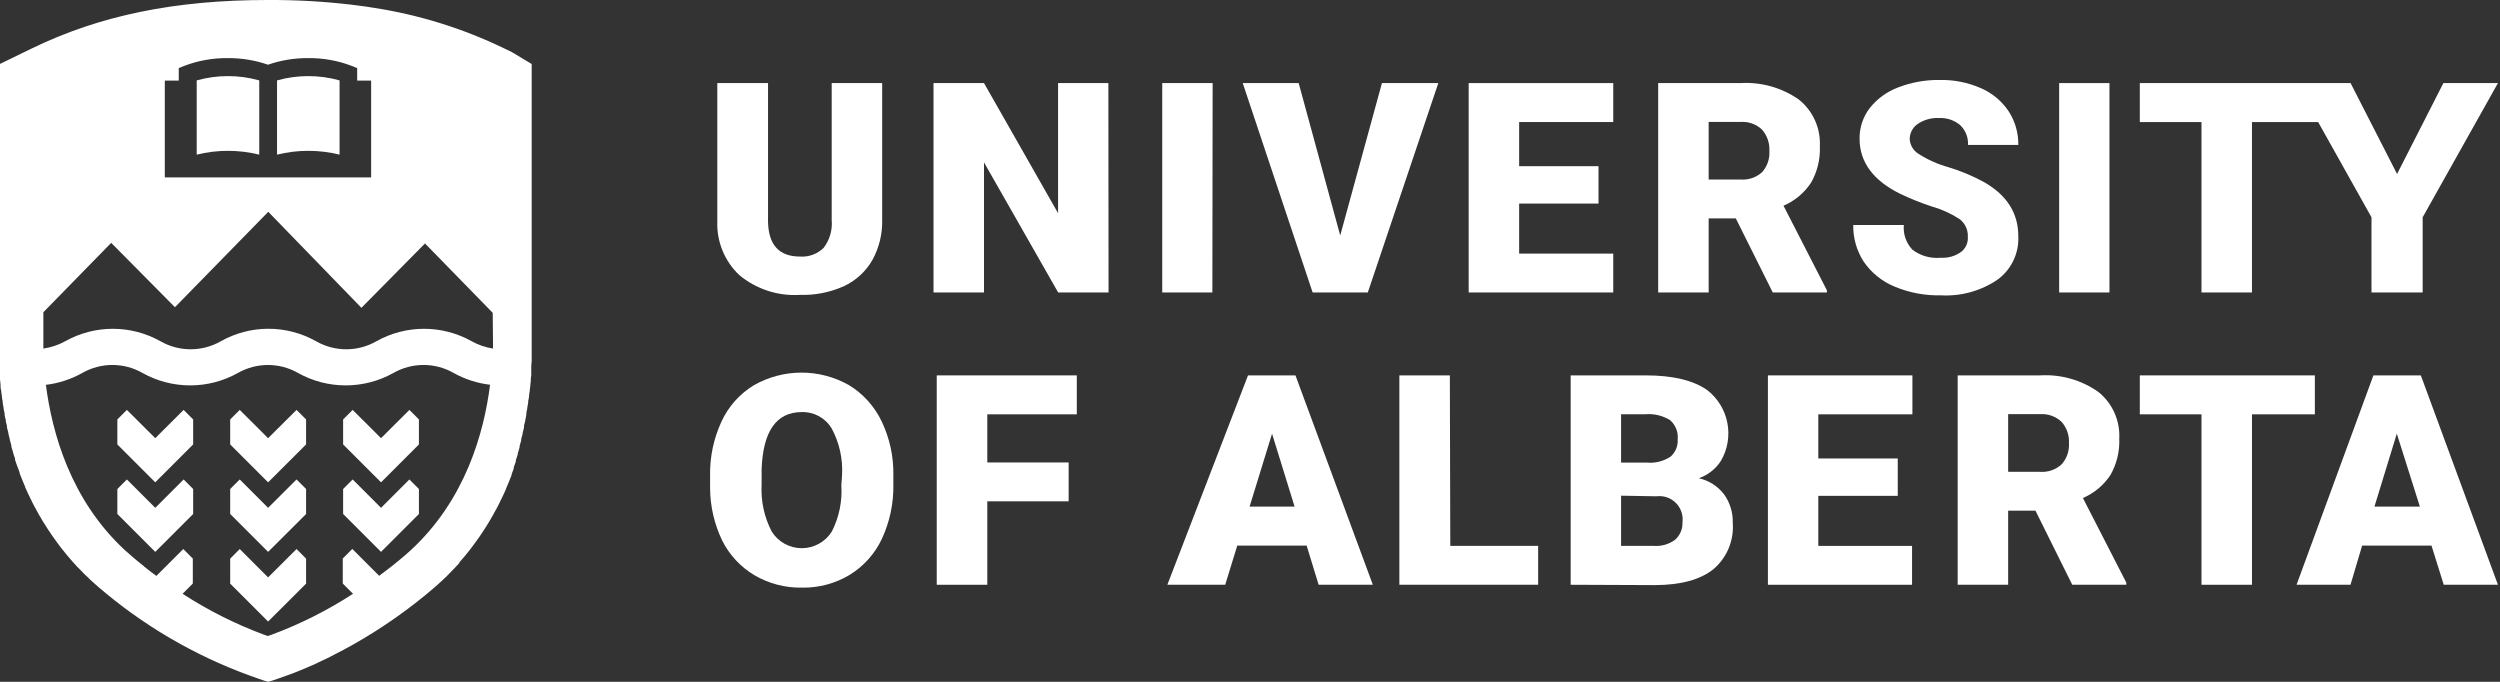 <svg xmlns="http://www.w3.org/2000/svg" width="209" height="57" viewBox="0 0 209 57" fill="none"><rect x="0" y="0" width="209" height="57" fill="#333333" stroke="none"/><g clip-path="url(#clip0_2805_177)"><path d="M42.781 4.35L42.164 4.053C38.712 2.38 35.029 1.234 31.237 0.652L30.599 0.551L29.316 0.384C27.027 0.118 24.724 -0.01 22.42 -0C14.618 -0 8.339 1.29 2.654 4.053L2.038 4.35L0 5.344V29.069C0 29.163 0 29.257 0 29.359V29.41C0 29.504 0 29.598 0 29.7C0 29.808 0 29.917 0 30.033V30.091C0 30.207 0 30.323 0 30.446C0 30.57 0 30.7 0 30.823V30.874C0 30.997 0 31.128 0 31.259V31.309C0 31.44 0 31.578 0 31.723L0.044 32.136V32.201C0.044 32.346 0.044 32.484 0.094 32.629C0.094 32.767 0.131 32.912 0.152 33.057V33.115C0.152 33.26 0.196 33.412 0.225 33.557V33.63C0.225 33.775 0.276 33.92 0.297 34.072C0.297 34.224 0.348 34.384 0.384 34.536V34.623C0.384 34.782 0.442 34.935 0.479 35.094V35.131C0.479 35.283 0.544 35.435 0.58 35.587V35.667C0.58 35.827 0.66 35.986 0.696 36.153V36.233C0.732 36.385 0.776 36.537 0.812 36.697V36.74C0.856 36.907 0.899 37.074 0.95 37.233V37.342L1.102 37.842V37.879C1.153 38.038 1.204 38.198 1.262 38.357C1.262 38.394 1.262 38.422 1.262 38.459L1.436 38.959L1.472 39.046C1.523 39.206 1.581 39.358 1.646 39.517V39.583C1.711 39.749 1.776 39.923 1.849 40.09L1.893 40.199L2.11 40.714V40.75L2.335 41.236L2.386 41.345C2.465 41.511 2.545 41.685 2.632 41.852L2.676 41.947L2.915 42.411L2.958 42.483L3.234 42.991L3.299 43.099C3.393 43.273 3.495 43.44 3.596 43.607C3.698 43.767 3.8 43.933 3.908 44.093L3.974 44.202C4.082 44.368 4.191 44.535 4.307 44.695L4.365 44.782C4.467 44.934 4.575 45.086 4.684 45.231C4.702 45.259 4.721 45.286 4.742 45.311L5.105 45.797L5.192 45.906L5.583 46.391C5.714 46.551 5.852 46.71 5.989 46.863L6.076 46.964L6.504 47.435L6.584 47.508C6.714 47.653 6.852 47.791 6.99 47.928L7.07 48.008L7.534 48.451L7.643 48.552L8.143 49.002C11.904 52.251 16.226 54.787 20.897 56.485C20.897 56.485 22.311 56.999 22.42 56.999C22.529 56.999 23.943 56.485 23.943 56.485C24.139 56.419 24.791 56.187 25.77 55.76L26.089 55.622L26.43 55.47L26.604 55.383L26.974 55.209L27.162 55.121L27.561 54.926L27.967 54.715C28.46 54.469 28.982 54.186 29.526 53.882C31.936 52.522 34.207 50.929 36.306 49.125C36.48 48.98 36.647 48.828 36.806 48.675L36.915 48.581L37.386 48.132L37.459 48.052L37.865 47.639L37.944 47.559L38.372 47.095L38.43 46.986C38.568 46.834 38.706 46.674 38.836 46.515L39.228 46.029L39.315 45.92C39.438 45.761 39.561 45.601 39.677 45.434C39.701 45.411 39.72 45.384 39.735 45.354L40.054 44.912L40.12 44.818L40.446 44.325C40.468 44.287 40.492 44.251 40.519 44.216L40.823 43.73C40.925 43.563 41.026 43.397 41.12 43.223L41.186 43.107C41.28 42.94 41.374 42.773 41.461 42.606L41.505 42.534L41.744 42.07L41.787 41.975L42.034 41.468L42.085 41.359C42.164 41.2 42.237 41.033 42.309 40.873V40.837L42.527 40.322L42.571 40.214L42.774 39.706V39.641C42.839 39.481 42.897 39.329 42.948 39.177V39.075L43.122 38.582C43.122 38.582 43.122 38.51 43.122 38.48C43.18 38.321 43.23 38.161 43.281 38.002V37.922L43.433 37.422V37.313C43.484 37.154 43.528 36.987 43.571 36.82V36.776C43.571 36.617 43.651 36.465 43.687 36.312V36.225C43.731 36.066 43.767 35.906 43.803 35.754V35.667C43.803 35.515 43.876 35.363 43.905 35.21V35.174C43.941 35.014 43.97 34.862 43.999 34.703V34.616C43.999 34.464 44.057 34.304 44.079 34.152C44.079 34.007 44.13 33.862 44.151 33.717V33.644C44.151 33.499 44.202 33.347 44.224 33.202V33.144C44.224 32.999 44.26 32.854 44.282 32.716C44.282 32.571 44.318 32.433 44.333 32.288V32.223L44.376 31.81C44.376 31.665 44.376 31.527 44.412 31.396V31.346C44.412 31.215 44.412 31.084 44.412 30.961V30.91C44.412 30.657 44.412 30.41 44.449 30.185V30.127C44.449 30.011 44.449 29.903 44.449 29.794C44.449 29.692 44.449 29.598 44.449 29.497V29.453C44.449 29.352 44.449 29.257 44.449 29.163V5.351L42.781 4.35ZM13.777 6.736H14.944V5.692L15.416 5.503C16.573 5.063 17.803 4.844 19.041 4.858C20.186 4.849 21.323 5.035 22.405 5.409C23.485 5.035 24.62 4.848 25.763 4.858C27.001 4.844 28.231 5.063 29.388 5.503L29.86 5.692V6.736H31.027V14.828H13.777V6.736ZM12.037 47.341C11.652 47.037 11.268 46.725 10.891 46.391L10.478 46.029C5.895 41.809 4.351 36.167 3.836 32.172C4.906 32.044 5.941 31.707 6.881 31.179C7.648 30.741 8.515 30.511 9.397 30.511C10.28 30.511 11.147 30.741 11.913 31.179C13.132 31.861 14.505 32.219 15.901 32.219C17.298 32.219 18.671 31.861 19.89 31.179C20.655 30.743 21.521 30.513 22.402 30.513C23.283 30.513 24.149 30.743 24.914 31.179C26.133 31.861 27.506 32.219 28.902 32.219C30.299 32.219 31.672 31.861 32.891 31.179C33.657 30.741 34.524 30.511 35.407 30.511C36.289 30.511 37.156 30.741 37.923 31.179C38.863 31.704 39.898 32.039 40.968 32.165C40.468 36.16 38.909 41.801 34.319 46.014L33.913 46.377C33.521 46.71 33.137 47.037 32.745 47.341C32.397 47.617 32.02 47.885 31.701 48.139L29.453 45.891L28.656 46.689V48.784L29.512 49.64C27.388 51.02 25.119 52.163 22.746 53.048L22.391 53.171L22.036 53.048C19.661 52.162 17.39 51.019 15.263 49.64L16.119 48.784V46.696L15.321 45.898L13.073 48.146C12.726 47.885 12.348 47.617 12.015 47.334M41.215 28.742C41.215 28.866 41.215 28.996 41.215 29.141C40.592 29.043 39.99 28.837 39.438 28.532C38.221 27.847 36.847 27.487 35.45 27.487C34.053 27.487 32.679 27.847 31.462 28.532C30.696 28.97 29.828 29.2 28.946 29.2C28.064 29.2 27.196 28.97 26.43 28.532C25.213 27.845 23.839 27.484 22.442 27.484C21.044 27.484 19.671 27.845 18.454 28.532C17.687 28.97 16.82 29.2 15.938 29.2C15.055 29.2 14.188 28.97 13.422 28.532C12.204 27.847 10.831 27.487 9.434 27.487C8.036 27.487 6.663 27.847 5.445 28.532C4.88 28.841 4.263 29.048 3.625 29.141C3.625 28.996 3.625 28.866 3.625 28.742V26.103L9.296 20.302L14.625 25.683L22.427 17.706L30.215 25.733L35.53 20.353L41.193 26.154L41.215 28.742Z" fill="white"></path><path d="M73.75 6.946V18.403C73.776 19.573 73.491 20.729 72.923 21.753C72.373 22.705 71.542 23.465 70.545 23.928C69.392 24.444 68.138 24.691 66.876 24.653C65.034 24.766 63.219 24.172 61.8 22.993C61.192 22.416 60.713 21.716 60.397 20.939C60.081 20.163 59.934 19.328 59.966 18.49V6.946H64.207V18.548C64.251 20.482 65.14 21.448 66.876 21.448C67.238 21.474 67.602 21.423 67.943 21.298C68.284 21.173 68.595 20.977 68.855 20.723C69.365 20.055 69.606 19.219 69.53 18.381V6.946H73.75Z" fill="white"></path><path d="M92.675 24.45H88.462L82.262 13.574V24.45H78.042V6.946H82.262L88.455 17.823V6.946H92.66L92.675 24.45Z" fill="white"></path><path d="M101.354 24.45H97.163V6.946H101.376L101.354 24.45Z" fill="white"></path><path d="M112.042 19.686L115.53 6.946H120.243L114.348 24.45H109.736L103.892 6.946H108.569L112.042 19.686Z" fill="white"></path><path d="M133.636 17.018H127.001V21.202H134.868V24.45H122.781V6.946H134.868V10.202H127.001V13.893H133.636V17.018Z" fill="white"></path><path d="M145.114 18.258H142.844V24.45H138.624V6.946H145.513C147.246 6.843 148.963 7.329 150.385 8.324C150.967 8.79 151.429 9.387 151.734 10.066C152.039 10.746 152.178 11.488 152.14 12.232C152.185 13.288 151.934 14.335 151.415 15.256C150.852 16.117 150.048 16.793 149.102 17.199L152.728 24.269V24.45H148.203L145.114 18.258ZM142.844 15.009H145.513C145.842 15.034 146.173 14.991 146.485 14.882C146.797 14.774 147.083 14.602 147.326 14.379C147.536 14.138 147.696 13.859 147.798 13.557C147.9 13.254 147.942 12.935 147.92 12.617C147.955 11.964 147.734 11.324 147.304 10.833C147.064 10.607 146.779 10.433 146.468 10.323C146.157 10.213 145.827 10.17 145.498 10.195H142.844V15.009Z" fill="white"></path><path d="M158.652 41.453H152.01V45.637H159.848V48.886H147.797V31.382H159.877V34.638H152.01V38.328H158.652V41.453Z" fill="white"></path><path d="M170.166 42.694H167.882V48.886H163.662V31.382H170.55C172.281 31.278 173.996 31.764 175.416 32.76C175.997 33.224 176.459 33.82 176.764 34.498C177.069 35.177 177.208 35.918 177.171 36.661C177.215 37.719 176.964 38.768 176.445 39.692C175.882 40.553 175.078 41.229 174.132 41.635L177.758 48.705V48.886H173.241L170.166 42.694ZM167.882 39.445H170.55C170.879 39.469 171.208 39.426 171.519 39.317C171.829 39.209 172.114 39.038 172.356 38.814C172.569 38.574 172.733 38.294 172.837 37.99C172.942 37.687 172.985 37.365 172.965 37.045C173.002 36.395 172.781 35.756 172.349 35.269C172.11 35.042 171.827 34.868 171.517 34.757C171.208 34.646 170.879 34.6 170.55 34.623H167.882V39.445Z" fill="white"></path><path d="M164.51 19.794C164.525 19.518 164.473 19.243 164.359 18.991C164.246 18.738 164.074 18.517 163.858 18.344C163.149 17.872 162.371 17.513 161.552 17.279C160.632 16.981 159.734 16.622 158.862 16.205C156.621 15.103 155.461 13.566 155.461 11.601C155.446 10.674 155.745 9.77 156.31 9.034C156.935 8.249 157.762 7.65 158.702 7.301C159.815 6.875 160.999 6.666 162.19 6.685C163.354 6.665 164.509 6.895 165.576 7.359C166.519 7.761 167.327 8.425 167.904 9.273C168.459 10.116 168.747 11.107 168.73 12.116H164.525C164.543 11.808 164.493 11.499 164.379 11.213C164.265 10.926 164.089 10.667 163.865 10.455C163.371 10.043 162.739 9.833 162.096 9.868C161.462 9.835 160.836 10.011 160.312 10.368C160.107 10.51 159.939 10.699 159.824 10.92C159.709 11.142 159.65 11.388 159.652 11.637C159.667 11.883 159.741 12.122 159.867 12.334C159.993 12.546 160.168 12.725 160.377 12.855C161.161 13.359 162.017 13.74 162.915 13.986C163.949 14.3 164.948 14.721 165.895 15.241C167.79 16.333 168.735 17.837 168.73 19.751C168.763 20.451 168.622 21.149 168.32 21.782C168.017 22.414 167.563 22.962 166.997 23.377C165.602 24.325 163.932 24.786 162.248 24.689C160.928 24.72 159.616 24.473 158.398 23.964C157.346 23.535 156.443 22.806 155.802 21.868C155.214 20.958 154.911 19.892 154.932 18.808H159.159C159.126 19.186 159.173 19.566 159.298 19.923C159.423 20.281 159.623 20.608 159.884 20.882C160.56 21.39 161.4 21.627 162.241 21.549C162.826 21.585 163.407 21.427 163.894 21.1C164.102 20.955 164.268 20.758 164.376 20.529C164.484 20.3 164.531 20.047 164.51 19.794Z" fill="white"></path><path d="M176.351 24.45H172.146V6.946H176.351V24.45Z" fill="white"></path><path d="M204.267 6.946L200.395 14.545L196.509 6.946H178.889V10.202H184.044V24.45H188.265V10.202H193.797L198.256 18.164V24.45H202.535V18.164L208.828 6.946H204.267Z" fill="white"></path><path d="M74.685 40.49C74.715 42.055 74.39 43.607 73.735 45.029C73.15 46.282 72.21 47.336 71.031 48.06C69.83 48.781 68.45 49.15 67.05 49.126C65.658 49.153 64.286 48.797 63.084 48.096C61.922 47.408 60.984 46.402 60.379 45.196C59.718 43.827 59.371 42.328 59.364 40.809V39.786C59.332 38.221 59.657 36.669 60.314 35.247C60.892 33.987 61.834 32.929 63.018 32.209C64.233 31.515 65.608 31.15 67.006 31.15C68.405 31.15 69.78 31.515 70.994 32.209C72.17 32.932 73.111 33.98 73.706 35.225C74.371 36.617 74.706 38.143 74.685 39.685V40.49ZM70.393 39.764C70.479 38.389 70.178 37.018 69.522 35.806C69.264 35.379 68.897 35.028 68.459 34.79C68.02 34.551 67.527 34.434 67.028 34.45C64.911 34.45 63.792 36.038 63.671 39.213V40.497C63.593 41.87 63.889 43.238 64.526 44.456C64.794 44.877 65.164 45.223 65.601 45.463C66.039 45.703 66.529 45.829 67.028 45.829C67.527 45.829 68.018 45.703 68.455 45.463C68.892 45.223 69.262 44.877 69.53 44.456C70.149 43.256 70.427 41.909 70.335 40.562L70.393 39.764Z" fill="white"></path><path d="M89.339 41.91H82.538V48.886H78.311V31.382H90.021V34.638H82.538V38.662H89.339V41.91Z" fill="white"></path><path d="M109.236 45.615H103.435L102.427 48.886H97.591L104.334 31.382H108.301L114.769 48.886H110.237L109.236 45.615ZM104.465 42.353H108.228L106.343 36.255L104.465 42.353Z" fill="white"></path><path d="M121.244 45.637H128.589V48.886H116.987V31.382H121.208L121.244 45.637Z" fill="white"></path><path d="M131.308 48.886V31.382H137.595C139.843 31.382 141.561 31.795 142.728 32.614C143.603 33.296 144.2 34.271 144.409 35.359C144.618 36.447 144.426 37.575 143.867 38.531C143.43 39.205 142.783 39.715 142.025 39.981C142.865 40.17 143.611 40.648 144.135 41.33C144.633 42.029 144.888 42.872 144.86 43.73C144.912 44.457 144.791 45.187 144.508 45.858C144.224 46.53 143.786 47.125 143.229 47.595C142.141 48.46 140.531 48.9 138.4 48.915L131.308 48.886ZM135.521 38.676H137.696C138.392 38.734 139.087 38.556 139.668 38.169C139.87 37.987 140.027 37.762 140.129 37.511C140.231 37.26 140.274 36.989 140.256 36.719C140.284 36.421 140.241 36.121 140.13 35.844C140.019 35.566 139.843 35.319 139.618 35.123C139.004 34.745 138.285 34.572 137.566 34.63H135.521V38.676ZM135.521 41.439V45.637H138.291C138.919 45.679 139.542 45.494 140.046 45.115C140.248 44.934 140.408 44.709 140.513 44.459C140.619 44.208 140.667 43.937 140.655 43.665C140.693 43.37 140.662 43.071 140.566 42.79C140.471 42.508 140.311 42.253 140.101 42.043C139.891 41.833 139.636 41.674 139.355 41.578C139.073 41.482 138.774 41.452 138.479 41.49L135.521 41.439Z" fill="white"></path><path d="M193.522 34.638H188.265V48.886H184.044V34.638H178.889V31.382H193.522V34.638Z" fill="white"></path><path d="M203.274 45.615H197.473L196.502 48.886H191.992L198.416 31.382H202.382L208.828 48.886H204.297L203.274 45.615ZM198.503 42.353H202.302L200.374 36.255L198.503 42.353Z" fill="white"></path><path d="M22.413 36.631L20.042 34.268L19.244 35.065V37.154L22.413 40.322L25.589 37.154V35.065L24.791 34.268L22.413 36.631Z" fill="white"></path><path d="M22.413 42.454L20.042 40.083L19.244 40.881V42.969L20.571 44.296L22.413 46.138L24.262 44.296L25.589 42.969V40.881L24.791 40.083L22.413 42.454Z" fill="white"></path><path d="M22.413 48.27L20.042 45.898L19.244 46.703V48.792L20.571 50.118L22.413 51.96L24.262 50.118L25.589 48.792V46.703L24.791 45.898L22.413 48.27Z" fill="white"></path><path d="M31.854 36.631L29.483 34.268L28.685 35.065V37.154L31.854 40.322L35.022 37.154V35.065L34.225 34.268L31.854 36.631Z" fill="white"></path><path d="M31.854 42.454L29.483 40.083L28.685 40.881V42.969L30.012 44.296L31.854 46.138L33.695 44.296L35.022 42.969V40.881L34.225 40.083L31.854 42.454Z" fill="white"></path><path d="M12.979 36.631L10.608 34.268L9.811 35.065V37.154L12.979 40.322L16.148 37.154V35.065L15.35 34.268L12.979 36.631Z" fill="white"></path><path d="M12.979 42.454L10.608 40.083L9.811 40.881V42.969L11.137 44.296L12.979 46.138L14.821 44.296L16.148 42.969V40.881L15.35 40.083L12.979 42.454Z" fill="white"></path><path d="M16.445 6.721V12.928C18.162 12.503 19.956 12.503 21.673 12.928V6.721C19.963 6.243 18.155 6.243 16.445 6.721Z" fill="white"></path><path d="M23.16 6.721V12.928C24.876 12.503 26.671 12.503 28.388 12.928V6.721C26.678 6.243 24.869 6.243 23.16 6.721Z" fill="white"></path></g><defs><clipPath id="clip0_2805_177"><rect width="208.828" height="57" fill="white"></rect></clipPath></defs></svg>